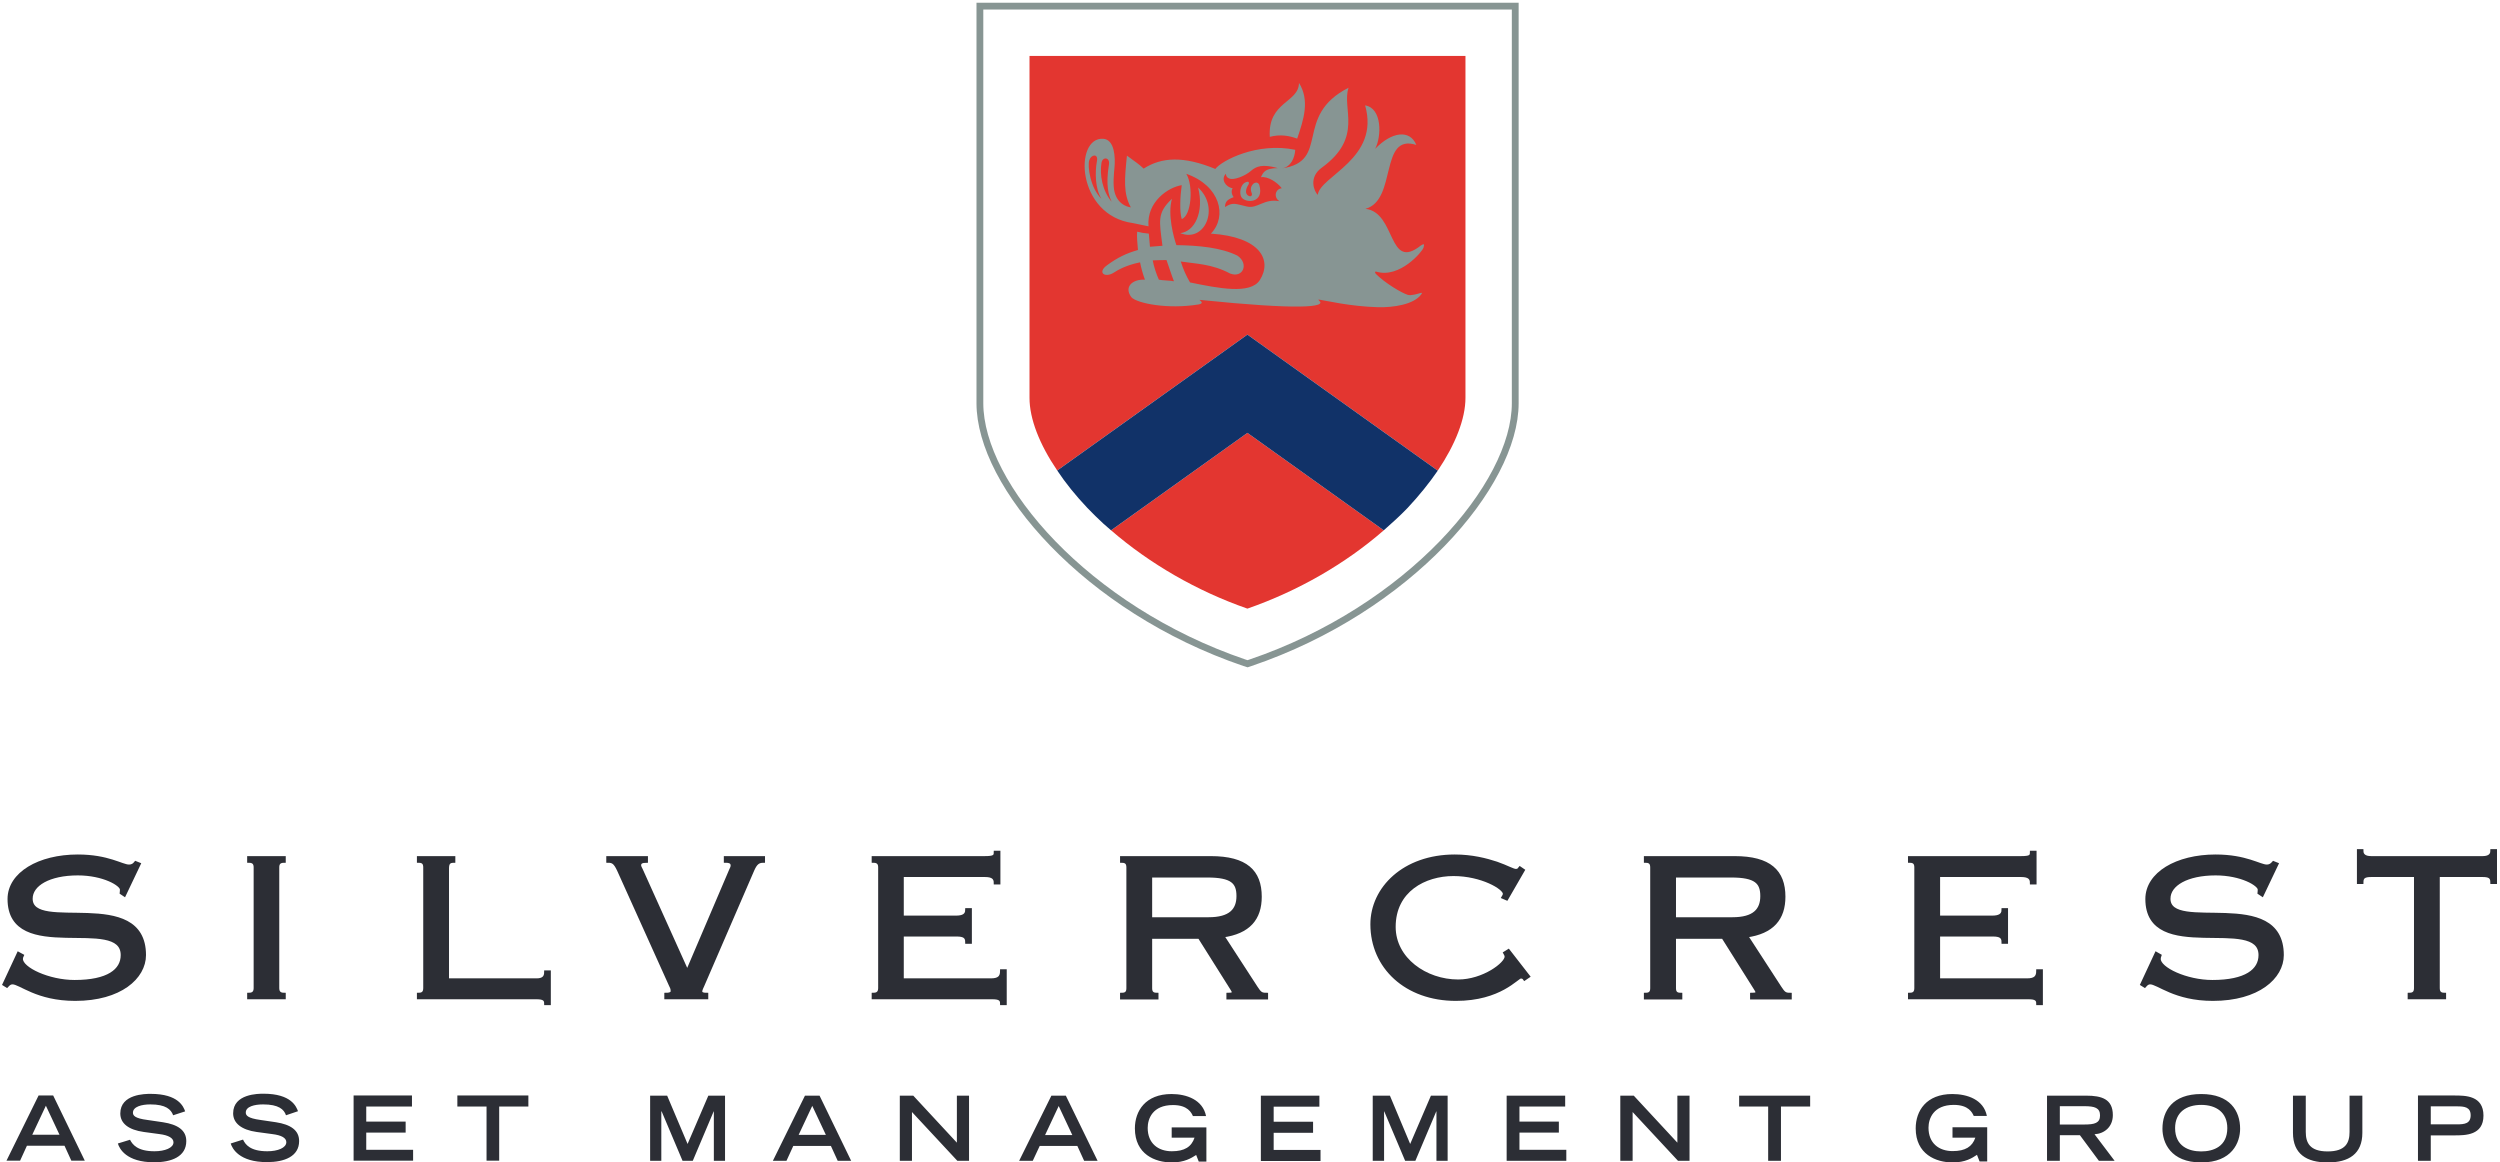 <svg version="1.2" xmlns="http://www.w3.org/2000/svg" viewBox="0 0 1542 717" width="1542" height="717"><style>.a{fill:none;stroke:#879593;stroke-width:4.2}.b{fill:#e33630}.c{fill:#113268}.d{fill:#2c2e35;stroke:#2c2e35;stroke-width:2.1}.e{fill:#2c2e35}.f{fill:none;stroke:#2c2e35;stroke-width:2.1}.g{fill:#879593}</style><path fill-rule="evenodd" class="a" d="m604.4 3.8v244.9c0 50.5 65.6 126.9 163.2 160.1l1.9 0.6 1.8-0.6c97.7-33.2 163.3-109.6 163.3-160.1v-244.9z"/><path class="b" d="m685.3 327.1c23.7 20.5 52.8 37.4 84.1 48.3 31.3-10.9 60.5-27.7 84.1-48.3l-84.1-60.1z"/><path class="b" d="m903.9 34.5c-9.5 0-259.4 0-268.9 0 0 9.6 0 210.9 0 210.9 0 12.9 6.1 28.6 17.1 44.8l117.3-83.8 117.4 83.9c10.9-16.2 17.1-32 17.1-44.9 0 0 0-201.3 0-210.9z"/><path class="c" d="m868.2 313.3c7.1-7.6 13.4-15.4 18.6-23l-117.4-83.9-117.3 83.8c5.1 7.7 11.4 15.5 18.6 23.1q4.8 5 10 9.8c1.5 1.4 3.1 2.6 4.6 4l84.1-60.1 84.1 60.1c5.1-4.5 10.1-9 14.7-13.8z"/><path class="d" d="m11.4 588.2l2.2 1.2c-0.4 0.8-0.5 1.5-0.5 2.1 0 6.1 16.9 14 32.9 14 20.7 0 29.5-6.9 29.5-16.4 0-25.6-69.8 5.9-69.8-34.6 0-15.6 18.4-26.4 42.3-26.4 18.7 0 27.2 6.2 31.5 6.2 2.3 0 3.3-1 4.2-2.1l2 0.8-9 18.9-1.8-1.2c0.1-0.8 0.1-1.5 0.1-2.1 0-3.1-11.1-9.7-27-9.7-17.7 0-28.9 6.6-28.9 15.4 0 22.3 69.9-7.5 69.9 34.8 0 13.7-14.8 27.2-42.6 27.2-23.7 0-33.8-10.2-38.7-10.2-1.4 0-2.3 0.7-3.5 2l-1.6-1z"/><path class="d" d="m153.5 615.3v-1.9c3.1 0 4-1.7 4-4v-74.4c0-2.3-0.9-3.9-4-3.9v-2h21.7v2c-3.1 0-4 1.6-4 3.9v74.4c0 2.3 0.9 4 4 4v1.9z"/><path class="d" d="m279.8 529.1v2c-3.1 0-3.9 1.6-3.9 4.6v68.8h55.1c3.8 0 5.7-1.5 5.7-4.9h2v19.3h-2c0-2.6-1.6-3.6-5.7-3.6h-72.8v-1.9c3.1 0 3.9-1.7 3.9-4v-74.4c0-2.3-0.8-3.9-3.9-3.9v-2z"/><path class="d" d="m410.8 615.3v-1.9c2.9 0 3.9-0.9 3.9-2 0-1.5-0.2-2-1-3.6l-32.1-71.2c-2.2-4.7-3.6-5.5-6.6-5.5v-2h23.6v2c-2.8 0-4.2 0.8-4.2 2.6 0 0.8 0.6 2 1.1 2.9l28.4 63 26.9-63c0.5-0.9 0.9-1.9 0.9-2.7 0-1.7-0.9-2.8-4.2-2.8v-2h23.3v2c-3.2 0-4.8 1.4-6.6 5.5l-30.8 71.2c-0.2 0.5-1.3 2.6-1.3 3.6 0 1 0.5 2 3.7 2v1.9z"/><path class="d" d="m542.7 535c0-2.3-0.9-3.9-4-3.9v-2h68.7c5.6 0 6.6-0.8 6.6-3.3h2v18.7h-2c0-2.8-1.5-4.6-6.4-4.6h-51.2v25.9h33.3c4 0 6.7-1.1 6.7-4.6h2v19.9h-2c0-3.3-1.8-4.5-6.3-4.5h-33.7v27.9h54.8c4.6 0 6.7-1.5 6.7-5.6h2v20h-2c0-2.6-1.6-3.6-5.7-3.6h-73.5v-1.9c3.1 0 4-1.7 4-4z"/><path class="e" d="m709.6 609.4c0 2.3 0.8 3.9 3.9 3.9v2h-21.6v-2c3.1 0 3.9-1.6 3.9-3.9v-74.4c0-2.3-0.8-3.9-3.9-3.9v-2h54.9c21.7 0 30.4 8.4 30.4 23.9 0 13.5-6.9 22-23.2 24.1l20.7 32c2.3 3.4 3.1 4.2 6.4 4.2v2h-23.6v-2c2.8 0 3.3-0.5 3.3-1.4 0-0.5-0.5-1.3-0.8-1.8l-20.2-32.2h-30.2zm0-42.6h35.9c13.3 0 18.2-5.4 18.2-14.1 0-8.5-3.7-12.4-19-12.4h-35.1z"/><path class="f" d="m709.6 609.5c0 2.3 0.8 3.9 3.9 3.9v2h-21.6v-2c3.1 0 3.9-1.6 3.9-3.9v-74.4c0-2.4-0.8-4-3.9-4v-2h54.9c21.7 0 30.4 8.4 30.4 24 0 13.4-6.9 21.9-23.2 24.1l20.7 31.9c2.3 3.5 3.1 4.3 6.4 4.3v2h-23.6v-2c2.8 0 3.3-0.5 3.3-1.5 0-0.5-0.5-1.3-0.8-1.8l-20.2-32.1h-30.2zm0-42.7h35.9c13.3 0 18.2-5.4 18.2-14.1 0-8.5-3.7-12.5-19-12.5h-35.1z"/><path class="d" d="m942.6 602.2l-2.2 1.5c-0.6-0.9-1.4-1.2-2.4-1.2-2.3 0-12.6 13.8-40 13.8-30.7 0-51.7-19.8-51.7-46.2 0-22.1 19.7-42 51-42 10.7 0 19.4 2.3 25.8 4.4 6.3 2.2 10.1 4.5 11.9 4.5 1.7 0 1.8-0.7 2.5-1.5l1.9 1.3-10.1 17.5-2.1-0.9c0.3-0.5 0.8-1.2 0.8-2.2 0-3.6-14.1-11.9-31.5-11.9-17.7 0-36.7 9.8-36.7 32.4 0 19.9 19.5 33.5 39.6 33.5 15.6 0 29.7-10.7 29.7-15.1 0-0.8-0.5-1.8-0.8-2.3l2.1-1.3z"/><path class="e" d="m1032.7 609.4c0 2.3 0.8 3.9 3.9 3.9v2h-21.6v-2c3.1 0 3.9-1.6 3.9-3.9v-74.4c0-2.3-0.8-3.9-3.9-3.9v-2h54.9c21.6 0 30.3 8.4 30.3 23.9 0 13.5-6.9 22-23.1 24.1l20.7 32c2.3 3.4 3.1 4.2 6.3 4.2v2h-23.6v-2c2.8 0 3.3-0.5 3.3-1.4 0-0.5-0.5-1.3-0.8-1.8l-20.2-32.2h-30.1zm0-42.6h35.9c13.3 0 18.2-5.4 18.2-14.1 0-8.5-3.8-12.4-19-12.4h-35.1z"/><path class="f" d="m1032.7 609.5c0 2.3 0.8 3.9 3.9 3.9v2h-21.6v-2c3.1 0 3.9-1.6 3.9-3.9v-74.4c0-2.4-0.8-4-3.9-4v-2h54.9c21.6 0 30.3 8.4 30.3 24 0 13.4-6.9 21.9-23.1 24.1l20.7 31.9c2.3 3.5 3.1 4.3 6.3 4.3v2h-23.6v-2c2.8 0 3.3-0.5 3.3-1.5 0-0.5-0.5-1.3-0.8-1.8l-20.2-32.1h-30.1zm0-42.7h35.9c13.3 0 18.2-5.4 18.2-14.1 0-8.5-3.8-12.5-19-12.5h-35.1z"/><path class="d" d="m1181.8 535c0-2.3-0.8-3.9-3.9-3.9v-2h68.7c5.5 0 6.5-0.8 6.5-3.3h2v18.7h-2c0-2.8-1.5-4.6-6.4-4.6h-51.1v25.9h33.2c4 0 6.8-1.1 6.8-4.6h1.9v19.9h-1.9c0-3.3-1.8-4.5-6.4-4.5h-33.6v27.9h54.7c4.6 0 6.7-1.5 6.7-5.6h2v20h-2c0-2.6-1.6-3.6-5.7-3.6h-73.4v-1.9c3.1 0 3.9-1.7 3.9-4z"/><path class="d" d="m1330 588.2l2.1 1.2c-0.3 0.8-0.4 1.5-0.4 2.1 0 6.1 16.8 14 32.9 14 20.7 0 29.5-6.9 29.5-16.4 0-25.6-69.8 5.9-69.8-34.6 0-15.6 18.3-26.4 42.3-26.4 18.7 0 27.2 6.2 31.5 6.2 2.2 0 3.2-1 4.2-2.1l2 0.8-9 18.9-1.8-1.2c0.1-0.8 0.1-1.5 0.1-2.1 0-3.1-11.1-9.7-27-9.7-17.7 0-28.9 6.6-28.9 15.4 0 22.3 69.9-7.5 69.9 34.8 0 13.7-14.8 27.2-42.7 27.2-23.6 0-33.7-10.2-38.7-10.2-1.3 0-2.3 0.7-3.4 2l-1.6-1z"/><path class="d" d="m1486.1 615.3v-1.9c3.1 0 3.9-1.7 3.9-4v-69.5h-27.5c-4.1 0-5.8 1-5.8 4.3h-1.9v-19.4h1.9c0 2.8 2 4.3 5.8 4.3h68.8c3.8 0 5.8-1.5 5.8-4.3h2v19.4h-2c0-3.3-1.7-4.3-5.8-4.3h-27.5v69.5c0 2.3 0.8 4 3.9 4v1.9z"/><path fill-rule="evenodd" class="g" d="m801.2 51.1c6.8 10.9 2.9 22.6-1.1 34.4-5-1.8-10.3-2.8-16.9-1.1-1.3-21.8 18-21 18-33.3zm-62.2 64.6c13.5 12.2 4.3 34.2-11 28.1 8.9-1 14.8-13 11-28.1z"/><path class="g" d="m849.1 167.6c14.2 4.2 28.2-12.4 28.9-14.8 0.7-2.3 0.4-2.7-1.6-1.4-20.5 16.3-15.1-20.4-34.2-22.6 19.7-5.3 8.4-46.8 31.4-39.4-4-9.7-15.2-8.2-25.4 2.4 4-7.6 4.4-25.1-6.2-26.8 9.4 32.9-27.9 43.6-29.2 55.2-2.1-1.9-6-10.7 2.5-16.8 25.9-18.8 12.1-36.4 16.5-49.3-34.4 17.5-10.7 45.4-41.3 49.8 5.7-0.8 8.1-6.5 8.4-11.5-23.6-4.9-45.4 6.7-49.3 11.8-19.7-8.1-33.1-7.3-44.2-0.2-3.4-3.2-4.4-3.6-10.3-8-1.5 14.5-2.3 23.4 2.4 31.9 0 0-7.7-0.6-10-9.3-1.2-4.3-0.4-12-0.1-15.1 0.6-6.2 0.2-17.4-6.9-17.9-18.2-1.3-16.7 47.3 18.3 52l9.6 2c-1.2-15.2 12.2-24.1 20.5-25.4-1 6.9-1.4 16.5 0 20.9 6-2.1 7.3-20.5 2.8-27.9 20.9 7.3 25.5 26.2 15.2 36.9 30.6 2 37.9 16.4 30.2 28.6-5.8 9.1-25.6 5.1-43.1 1.5-2.4-4.2-4-7.6-5.7-12.9 9 1.4 19.2 1.4 30.4 7.4 8 3.1 11.8-6 4.6-11-10.1-5-23.7-6.3-37.7-6.5-1.6-4.6-5.6-18.9-2.7-28.6-9.4 8.8-7.8 13.6-5.9 29-1.3 0.2-6.4 0.4-7.7 0.6-0.1-2.4-0.6-5.5-0.7-8.1-3-0.3-4.5-0.5-7.2-1.2-0.3 3.5 0.2 7.1 0.5 11.3-7.1 2-12.7 4.7-19.2 9.5-6 4.4-1.2 8 4.4 4.4 2.1-1.4 7.3-4.5 16.1-6.3 0.5 2.7 1.6 7 3 10.7-7.6-0.4-13.2 4.4-8.3 10.9 3.6 3.7 22.3 7.5 41.3 4.4 2.8-0.5 2.3-1.5 1-2.5-0.4-0.2-0.3-0.4 0.2-0.3 60.5 6.2 78.6 4.6 73.1 0.3-0.4-0.3-0.5-0.5 0.1-0.5 4.4 0.6 18.8 4.2 36.5 4.7 9.2 0.2 22-1.6 26.6-8 0.7-0.9 0.3-1.1-0.8-0.7-1 0.3-5.4 1.7-7.5 1.1-3.9-1.2-14.1-7.3-19.7-12.9-0.8-0.8-0.8-1.8 0.4-1.4zm-134.3 4.9c-1.5-3.3-3.1-8-3.8-11.9 1.5-0.1 6.8-0.2 8.5-0.2 1.6 4.4 2.9 8.8 4.6 13.1-1.9-0.5-7.3-0.5-9.3-1zm-35.4-72.1c0.7-4 5.4-3.4 4.6 1.1-2.1 12.8-0.2 19.1 1.7 23-5.8-6.9-7.5-16.6-6.3-24.1zm-7.5-1.7c1.3-3.6 5.6-4 4.7 0.6-1.3 6.9-1.1 17.4 2.8 23.3-6.9-6.5-8.8-20.3-7.5-23.9zm118.7 17.4c-4.2 0.5-5.1 5.8-1.4 8-9.6-1.8-13.5 4.8-20 3.3-7.2-1.6-8.6-2.9-13.6 0.3 0-3.4 1.6-4.7 5.3-6.1-2.3-3.2-0.6-5.5-0.6-5.5-4.5-0.7-7.4-5.7-4.2-8.9 0.2 1.8 0.9 2.3 1.9 2.8 2.7 1.5 10.1-1.5 13.6-4.6 3.2-2.8 7-4.4 16.6-1.7-8.3 0-9.1 2.9-10.5 5.6 4.2-0.7 10.1 3.1 12.9 6.8z"/><path class="g" d="m768.4 112.4c2.4-1 1.9 0.7 1.8 1.2-1 1.4-2.7 4.9-0.8 6.7 2.4 1.9 3.1-0.1 2.7-1-0.3-1.1-1.6-3.6 1.1-6.1 2.1-1.3 3.1-0.1 3.5 0.8 3.4 11.2-8.3 11.7-11 7.6-1.4-2.2-0.8-7.8 2.7-9.2z"/><path fill-rule="evenodd" class="e" d="m23.8 675.7h9l19.5 40.2h-8.3l-4.2-9.2h-23.2l-4.2 9.2h-8.4zm12.9 24.2l-8.4-17.9-8.4 17.9zm70.1-12c-1.3-3.6-4.5-6.7-14.1-6.7-5.3 0-10.7 1.4-10.7 5.1 0 1.7 1 3.5 9 4.5l9.5 1.4c9.1 1.4 14.4 4.9 14.4 11.6 0 9.6-9.1 13.1-19.8 13.1-17.3 0-21.5-8.5-22.4-11.6l7.5-2.3c1.5 2.9 4.5 7.1 15.1 7.1 6.4 0 11.7-2.1 11.7-5.5 0-2.6-3-4.4-8.7-5.1l-9.6-1.3c-9.4-1.3-14.5-5.3-14.5-11.4 0-12.1 15.6-12.1 18.7-12.1 17.3 0 20.3 8 21.3 10.8zm69.6 0c-1.2-3.6-4.5-6.7-14.1-6.7-5.3 0-10.7 1.3-10.7 5 0 1.7 1 3.5 9.1 4.6l9.5 1.4c9 1.4 14.3 4.9 14.3 11.6 0 9.5-9.1 13-19.8 13-17.3 0-21.5-8.5-22.4-11.5l7.6-2.4c1.4 3 4.4 7.2 15 7.2 6.4 0 11.7-2.1 11.7-5.6 0-2.6-2.9-4.3-8.7-5l-9.6-1.3c-9.3-1.3-14.5-5.4-14.5-11.5 0-12.1 15.6-12.1 18.7-12.1 17.3 0 20.3 8.1 21.3 10.8zm41.7-12.2h36v6.8h-28.2v9.3h24.3v6.8h-24.3v10.6h28.9v6.7h-36.7zm82 6.8h-18v-6.8h43.8v6.8h-18v33.4h-7.8zm108 3h-0.2v30.5h-6.9v-40.2h10.5l12.6 29.8 12.8-29.8h10.3v40.2h-6.9v-30.5h-0.1l-12.9 30.5h-6.3zm88.4-9.7h9l19.5 40.2h-8.3l-4.2-9.2h-23.2l-4.2 9.2h-8.4zm12.9 24.2l-8.4-17.9-8.4 17.9zm45.6-24.2h8.3l26.9 29v-29h7.5v40.2h-7.2l-28-30.1v30.1h-7.5zm93.5 0h8.9l19.6 40.2h-8.3l-4.2-9.2h-23.2l-4.3 9.2h-8.4zm12.9 24.3l-8.4-17.9-8.4 17.9zm82.7-4.7v21.1h-4.7l-1.6-4.1c-3 1.9-7.2 4.6-15 4.6-10.3 0-22.8-5-22.8-21 0-10.7 6.5-21.2 22.6-21.2 9.2 0 19.3 3.5 21.3 13.6h-8.1c-0.9-2-3.1-6.8-12.3-6.8-12.6 0-15.6 8.5-15.6 14.1 0 9.5 6.4 14.4 14.9 14.4 7.8 0 12.1-2.7 14-8.4h-14.1v-6.3zm33.6-19.6h36.1v6.8h-28.2v9.3h24.3v6.8h-24.3v10.6h28.9v6.8h-36.8zm76.1 9.7h-0.1v30.5h-7v-40.2h10.6l12.5 29.8 12.8-29.8h10.3v40.2h-6.9v-30.5h-0.1l-12.9 30.5h-6.3zm75.5-9.7h36.1v6.7h-28.2v9.3h24.3v6.8h-24.3v10.6h28.9v6.8h-36.8zm70.1 0h8.3l26.9 29v-29h7.5v40.2h-7.1l-28-30.1v30.1h-7.6zm91.2 6.7h-17.9v-6.7h43.8v6.7h-18v33.5h-7.9zm135.1 12.8v21.1h-4.7l-1.6-4.1c-3 2-7.2 4.7-15 4.7-10.3 0-22.8-5.1-22.8-21 0-10.8 6.5-21.2 22.6-21.2 9.2 0 19.3 3.4 21.3 13.5h-8.1c-0.9-2-3.1-6.8-12.3-6.8-12.6 0-15.6 8.5-15.6 14.1 0 9.5 6.4 14.4 14.9 14.4 7.8 0 12.1-2.7 14-8.3h-14.1v-6.4zm36.9-19.5h24.2c9.5 0 16.4 2.1 16.4 12 0 7.4-5.4 11.5-11.3 11.8l12.4 16.4h-9.7l-11.7-15.8h-12.4v15.8h-7.9zm23 17.8c6.4 0 9.7-0.9 9.7-5.6 0-4.7-3.3-5.7-9.7-5.7h-15.1v11.3zm72.1-18.8c17.7 0 24 10.4 24 21.4 0 8.4-4.9 20.8-24 20.8-19 0-23.9-12.4-23.9-20.8 0-11 6.2-21.4 23.9-21.4zm16.1 21c0-9.7-6.9-14.3-16.1-14.3-9.2 0-16.1 4.6-16.1 14.3 0 11.3 8.6 14.4 16.1 14.4 7.6 0 16.1-3.1 16.1-14.4zm83.3 2.9c0 13-8.3 18.3-21.4 18.3-13.1 0-21.4-5.3-21.4-18.3v-22.9h7.9v22.4c0 6.6 2.4 12 13.5 12 11.1 0 13.5-5.4 13.5-12v-22.4h7.9zm34.3-23h22.4c6.8 0 18 0 18 12.4 0 12.2-11.2 12.2-18 12.2h-14.5v15.7h-7.9zm24.1 17.8c4.5 0 8.4-0.4 8.4-5.6 0-5.1-3.9-5.5-8.4-5.5h-16.2v11.1z"/></svg>